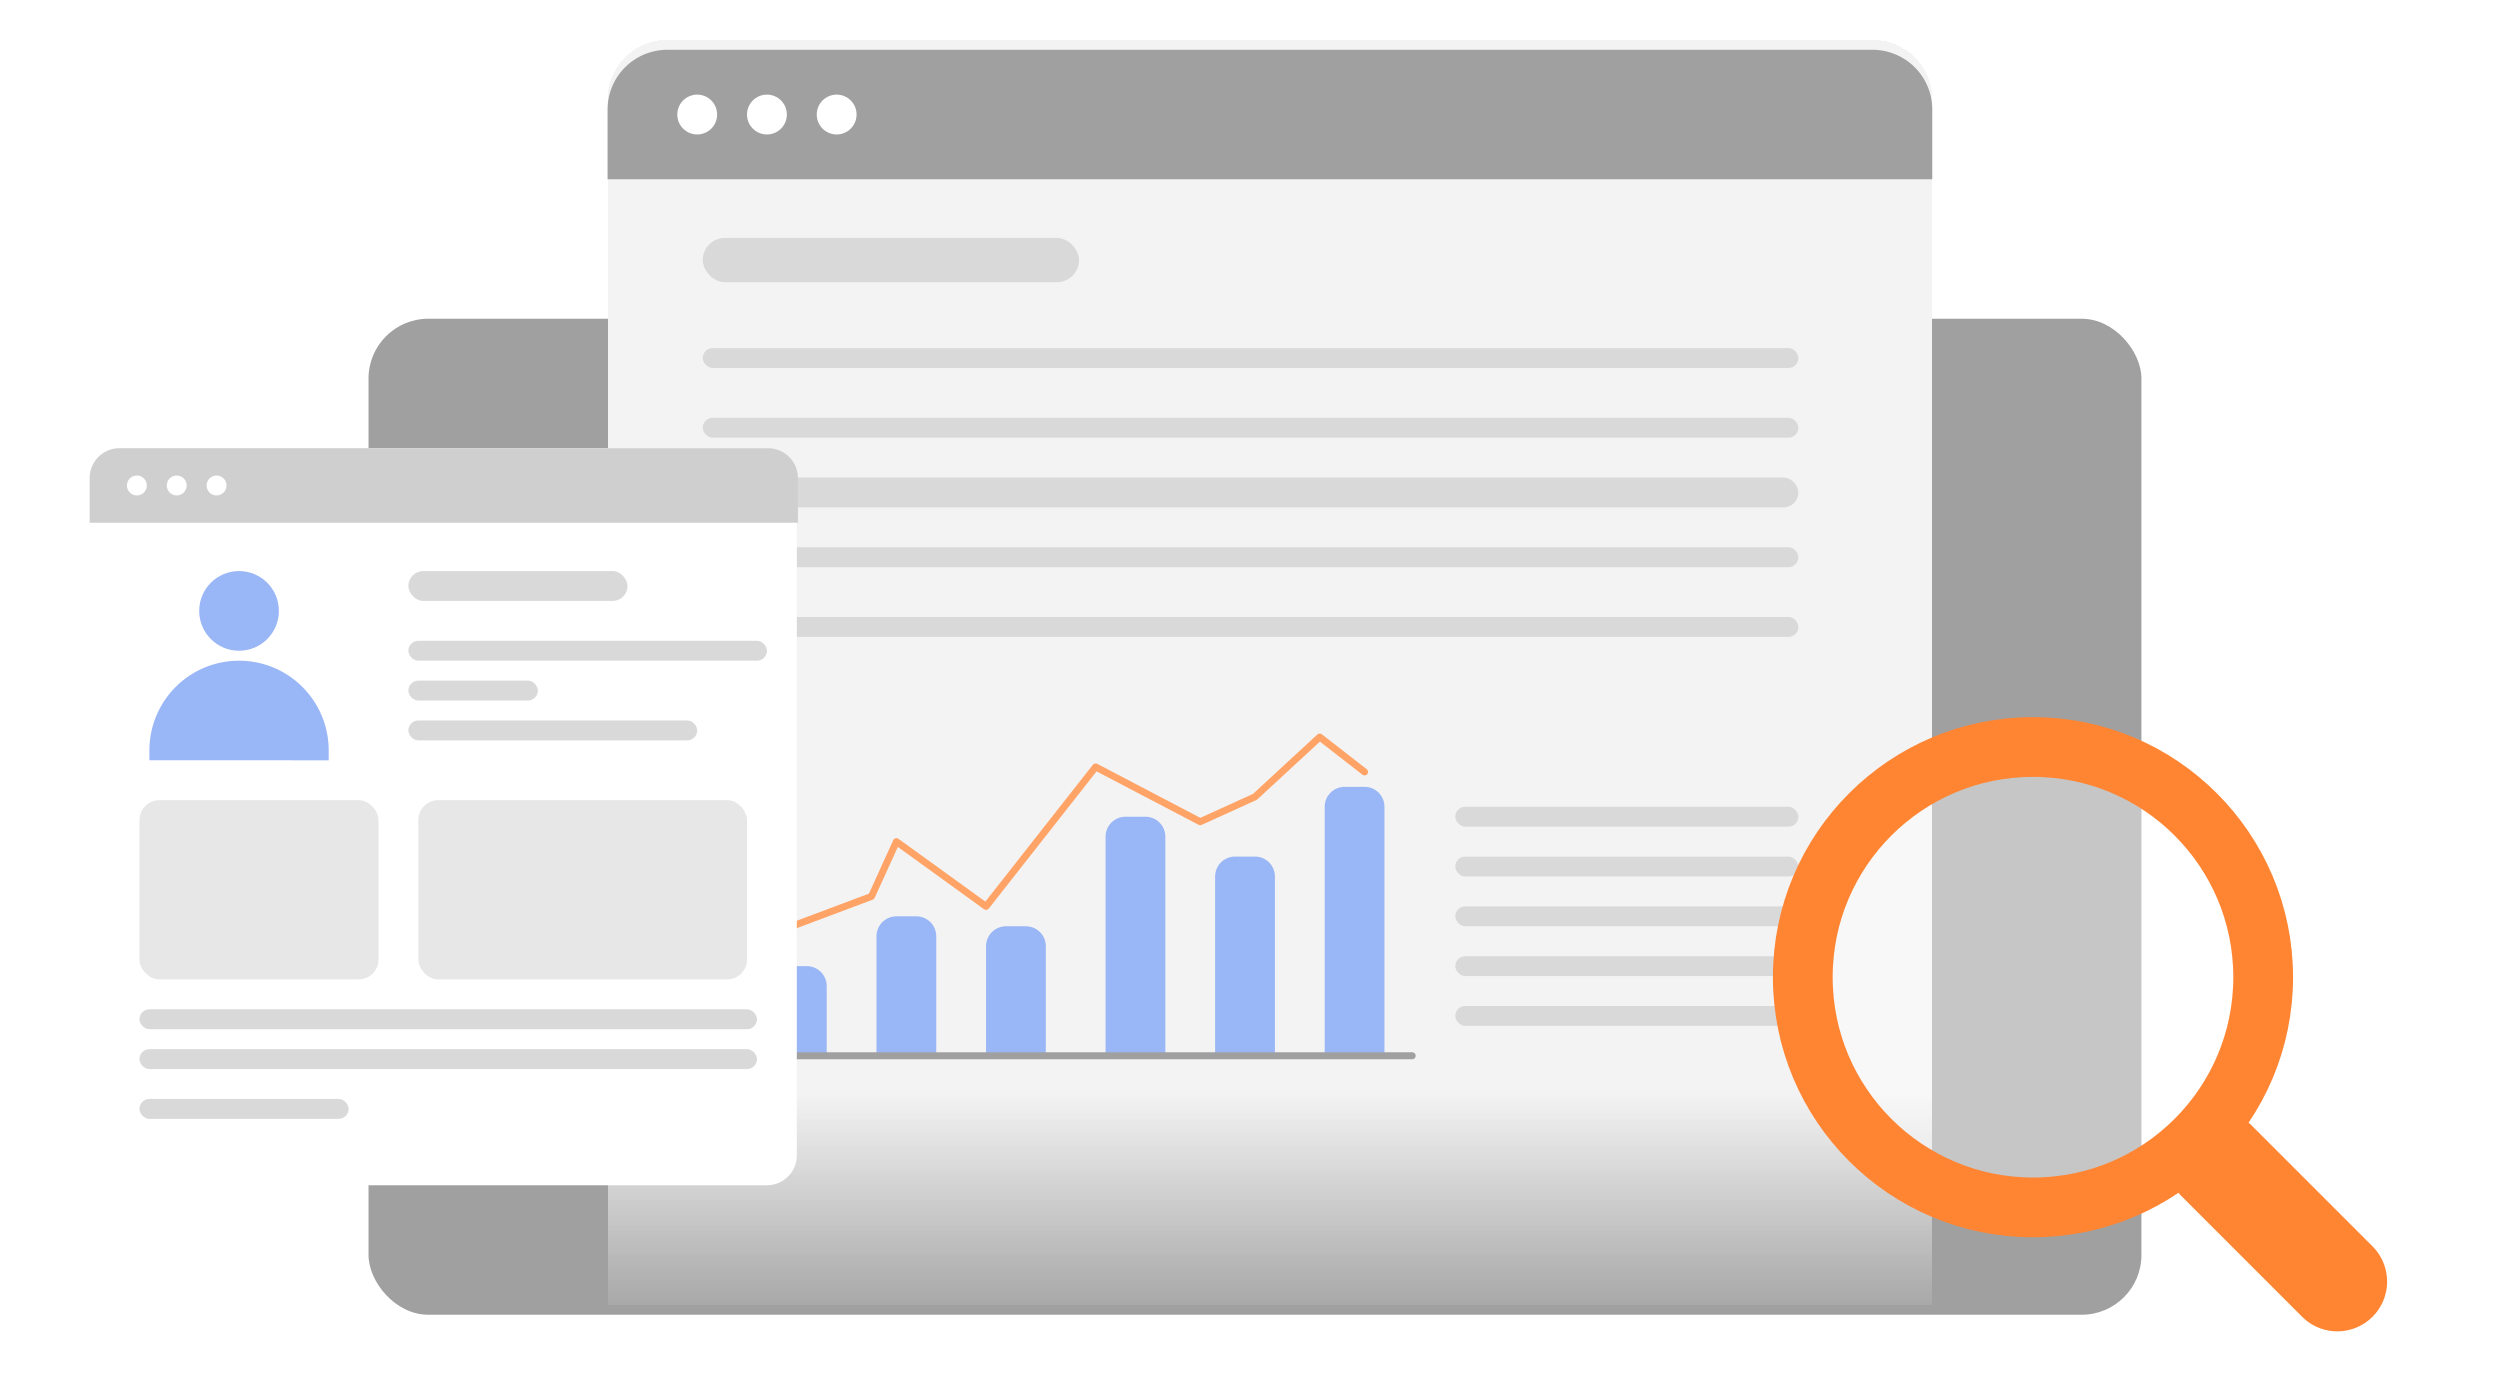 <svg xmlns="http://www.w3.org/2000/svg" width="251" height="140" fill="none" viewBox="0 0 251 140"><g clip-path="url(#a)"><path fill="#fff" d="M.75 0h250v140H.75z"/><rect width="178" height="100" x="37" y="32" fill="#a0a0a0" rx="6"/><g filter="url(#b)"><path fill="url(#c)" d="M61 11a6 6 0 0 1 6-6h121a6 6 0 0 1 6 6v121H61z" shape-rendering="crispEdges"/></g><rect width="37.778" height="4.444" x="70.556" y="23.889" fill="#d9d9d9" rx="2.222"/><rect width="110" height="2" x="70.556" y="34.944" fill="#d9d9d9" rx="1"/><rect width="110" height="2" x="70.556" y="41.944" fill="#d9d9d9" rx="1"/><rect width="110" height="3" x="70.556" y="47.944" fill="#d9d9d9" rx="1.5"/><rect width="110" height="2" x="70.556" y="54.944" fill="#d9d9d9" rx="1"/><rect width="110" height="2" x="70.556" y="61.944" fill="#d9d9d9" rx="1"/><rect width="34.444" height="2" x="146.111" y="81" fill="#d9d9d9" rx="1"/><rect width="34.444" height="2" x="146.111" y="86" fill="#d9d9d9" rx="1"/><rect width="34.444" height="2" x="146.111" y="91" fill="#d9d9d9" rx="1"/><rect width="34.444" height="2" x="146.111" y="96" fill="#d9d9d9" rx="1"/><rect width="34.444" height="2" x="146.111" y="101" fill="#d9d9d9" rx="1"/><path stroke="#b7b7b7" stroke-dasharray="3.34 3.34" stroke-linecap="round" stroke-linejoin="round" stroke-width=".17" d="M74.745 94.582h1.481M74.745 106.406h1.481"/><path fill="#99b6f6" d="M81 97h-2a2 2 0 0 0-2 2v7h6v-7a2 2 0 0 0-2-2"/><path fill="#99b6f6" d="M92 92h-2a2 2 0 0 0-2 2v12h6V94a2 2 0 0 0-2-2M103 93h-2a2 2 0 0 0-2 2v11h6V95a2 2 0 0 0-2-2" style="mix-blend-mode:multiply"/><g style="mix-blend-mode:multiply"><path fill="#99b6f6" d="M115 82h-2a2 2 0 0 0-2 2v22h6V84a2 2 0 0 0-2-2"/><path stroke="#ffa366" stroke-linecap="round" stroke-linejoin="round" stroke-width=".7" d="m137 77.5-4.5-3.5-6.5 6-5.5 2.5L110 77 99 91l-9-6.5-2.5 5.5-8 3-9.5 1.5"/></g><path fill="#99b6f6" d="M126 86h-2a2 2 0 0 0-2 2v18h6V88a2 2 0 0 0-2-2M137 79h-2a2 2 0 0 0-2 2v25h6V81a2 2 0 0 0-2-2" style="mix-blend-mode:multiply"/><path stroke="#a0a0a0" stroke-linecap="round" stroke-linejoin="round" stroke-width=".7" d="M74.745 106h67.038"/><path stroke="gray" stroke-linecap="round" stroke-linejoin="round" stroke-width=".33" d="M74.377 100.489h.745M74.377 94.582h.745M74.377 88.665h.745M74.377 82.748h.745M74.377 76.84h.745M74.377 70.923h.745M74.745 106.406V69.444"/><path fill="#a0a0a0" d="M61 11a6 6 0 0 1 6-6h121a6 6 0 0 1 6 6v7H61z"/><circle cx="70" cy="11.5" r="2" fill="#fff"/><circle cx="77" cy="11.5" r="2" fill="#fff"/><circle cx="84" cy="11.5" r="2" fill="#fff"/><g filter="url(#d)"><rect width="71" height="74" x="9" y="45" fill="#fff" rx="3"/><circle cx="24" cy="61.334" r="4" fill="#99b6f6"/><path fill="#99b6f6" d="M15 75.334a9 9 0 1 1 18 0v1H15z"/><rect width="22" height="3" x="41" y="57.334" fill="#d9d9d9" rx="1.5"/><rect width="36" height="2" x="41" y="64.334" fill="#d9d9d9" rx="1"/><rect width="62" height="2" x="14" y="101.333" fill="#d9d9d9" rx="1"/><rect width="24" height="18" x="14" y="80.334" fill="#e7e7e7" rx="2"/><rect width="33" height="18" x="42" y="80.334" fill="#e7e7e7" rx="2"/><rect width="62" height="2" x="14" y="105.333" fill="#d9d9d9" rx="1"/><rect width="13" height="2" x="41" y="68.334" fill="#d9d9d9" rx="1"/><rect width="29" height="2" x="41" y="72.334" fill="#d9d9d9" rx="1"/><rect width="21" height="2" x="14" y="110.333" fill="#d9d9d9" rx="1"/><path fill="#cfcfcf" d="M9 48a3 3 0 0 1 3-3h65.111a3 3 0 0 1 3 3v4.485H9z"/><circle cx="13.742" cy="48.743" r="1" fill="#fff"/><circle cx="17.742" cy="48.743" r="1" fill="#fff"/><circle cx="21.742" cy="48.743" r="1" fill="#fff"/></g><g stroke="#ff8533" filter="url(#e)"><path fill="#fff" fill-opacity=".4" stroke-width="6" d="M204.111 75c12.764 0 23.112 10.347 23.112 23.111s-10.348 23.112-23.112 23.112S181 110.875 181 98.111 191.347 75 204.111 75Z"/><path stroke-linecap="round" stroke-width="10" d="m222.574 116.575 12.092 12.092"/></g></g><defs><filter id="b" width="143" height="137" x="56" y="-1" color-interpolation-filters="sRGB" filterUnits="userSpaceOnUse"><feFlood flood-opacity="0" result="BackgroundImageFix"/><feColorMatrix in="SourceAlpha" result="hardAlpha" values="0 0 0 0 0 0 0 0 0 0 0 0 0 0 0 0 0 0 127 0"/><feOffset dy="-1"/><feGaussianBlur stdDeviation="2.5"/><feComposite in2="hardAlpha" operator="out"/><feColorMatrix values="0 0 0 0 0 0 0 0 0 0 0 0 0 0 0 0 0 0 0.1 0"/><feBlend in2="BackgroundImageFix" result="effect1_dropShadow_2525_7573"/><feBlend in="SourceGraphic" in2="effect1_dropShadow_2525_7573" result="shape"/></filter><filter id="d" width="75.111" height="78" x="7" y="43" color-interpolation-filters="sRGB" filterUnits="userSpaceOnUse"><feFlood flood-opacity="0" result="BackgroundImageFix"/><feColorMatrix in="SourceAlpha" result="hardAlpha" values="0 0 0 0 0 0 0 0 0 0 0 0 0 0 0 0 0 0 127 0"/><feOffset/><feGaussianBlur stdDeviation="1"/><feComposite in2="hardAlpha" operator="out"/><feColorMatrix values="0 0 0 0 0 0 0 0 0 0 0 0 0 0 0 0 0 0 0.2 0"/><feBlend in2="BackgroundImageFix" result="effect1_dropShadow_2525_7573"/><feBlend in="SourceGraphic" in2="effect1_dropShadow_2525_7573" result="shape"/></filter><filter id="e" width="69.666" height="69.667" x="174" y="68" color-interpolation-filters="sRGB" filterUnits="userSpaceOnUse"><feFlood flood-opacity="0" result="BackgroundImageFix"/><feColorMatrix in="SourceAlpha" result="hardAlpha" values="0 0 0 0 0 0 0 0 0 0 0 0 0 0 0 0 0 0 127 0"/><feOffset/><feGaussianBlur stdDeviation="2"/><feComposite in2="hardAlpha" operator="out"/><feColorMatrix values="0 0 0 0 0 0 0 0 0 0 0 0 0 0 0 0 0 0 0.25 0"/><feBlend in2="BackgroundImageFix" result="effect1_dropShadow_2525_7573"/><feBlend in="SourceGraphic" in2="effect1_dropShadow_2525_7573" result="shape"/></filter><linearGradient id="c" x1="127.5" x2="127.5" y1="110.833" y2="132" gradientUnits="userSpaceOnUse"><stop stop-color="#f3f3f3"/><stop offset="1" stop-color="#f3f3f3" stop-opacity=".1"/></linearGradient><clipPath id="a"><path fill="#fff" d="M.75 0h250v140H.75z"/></clipPath></defs></svg>
